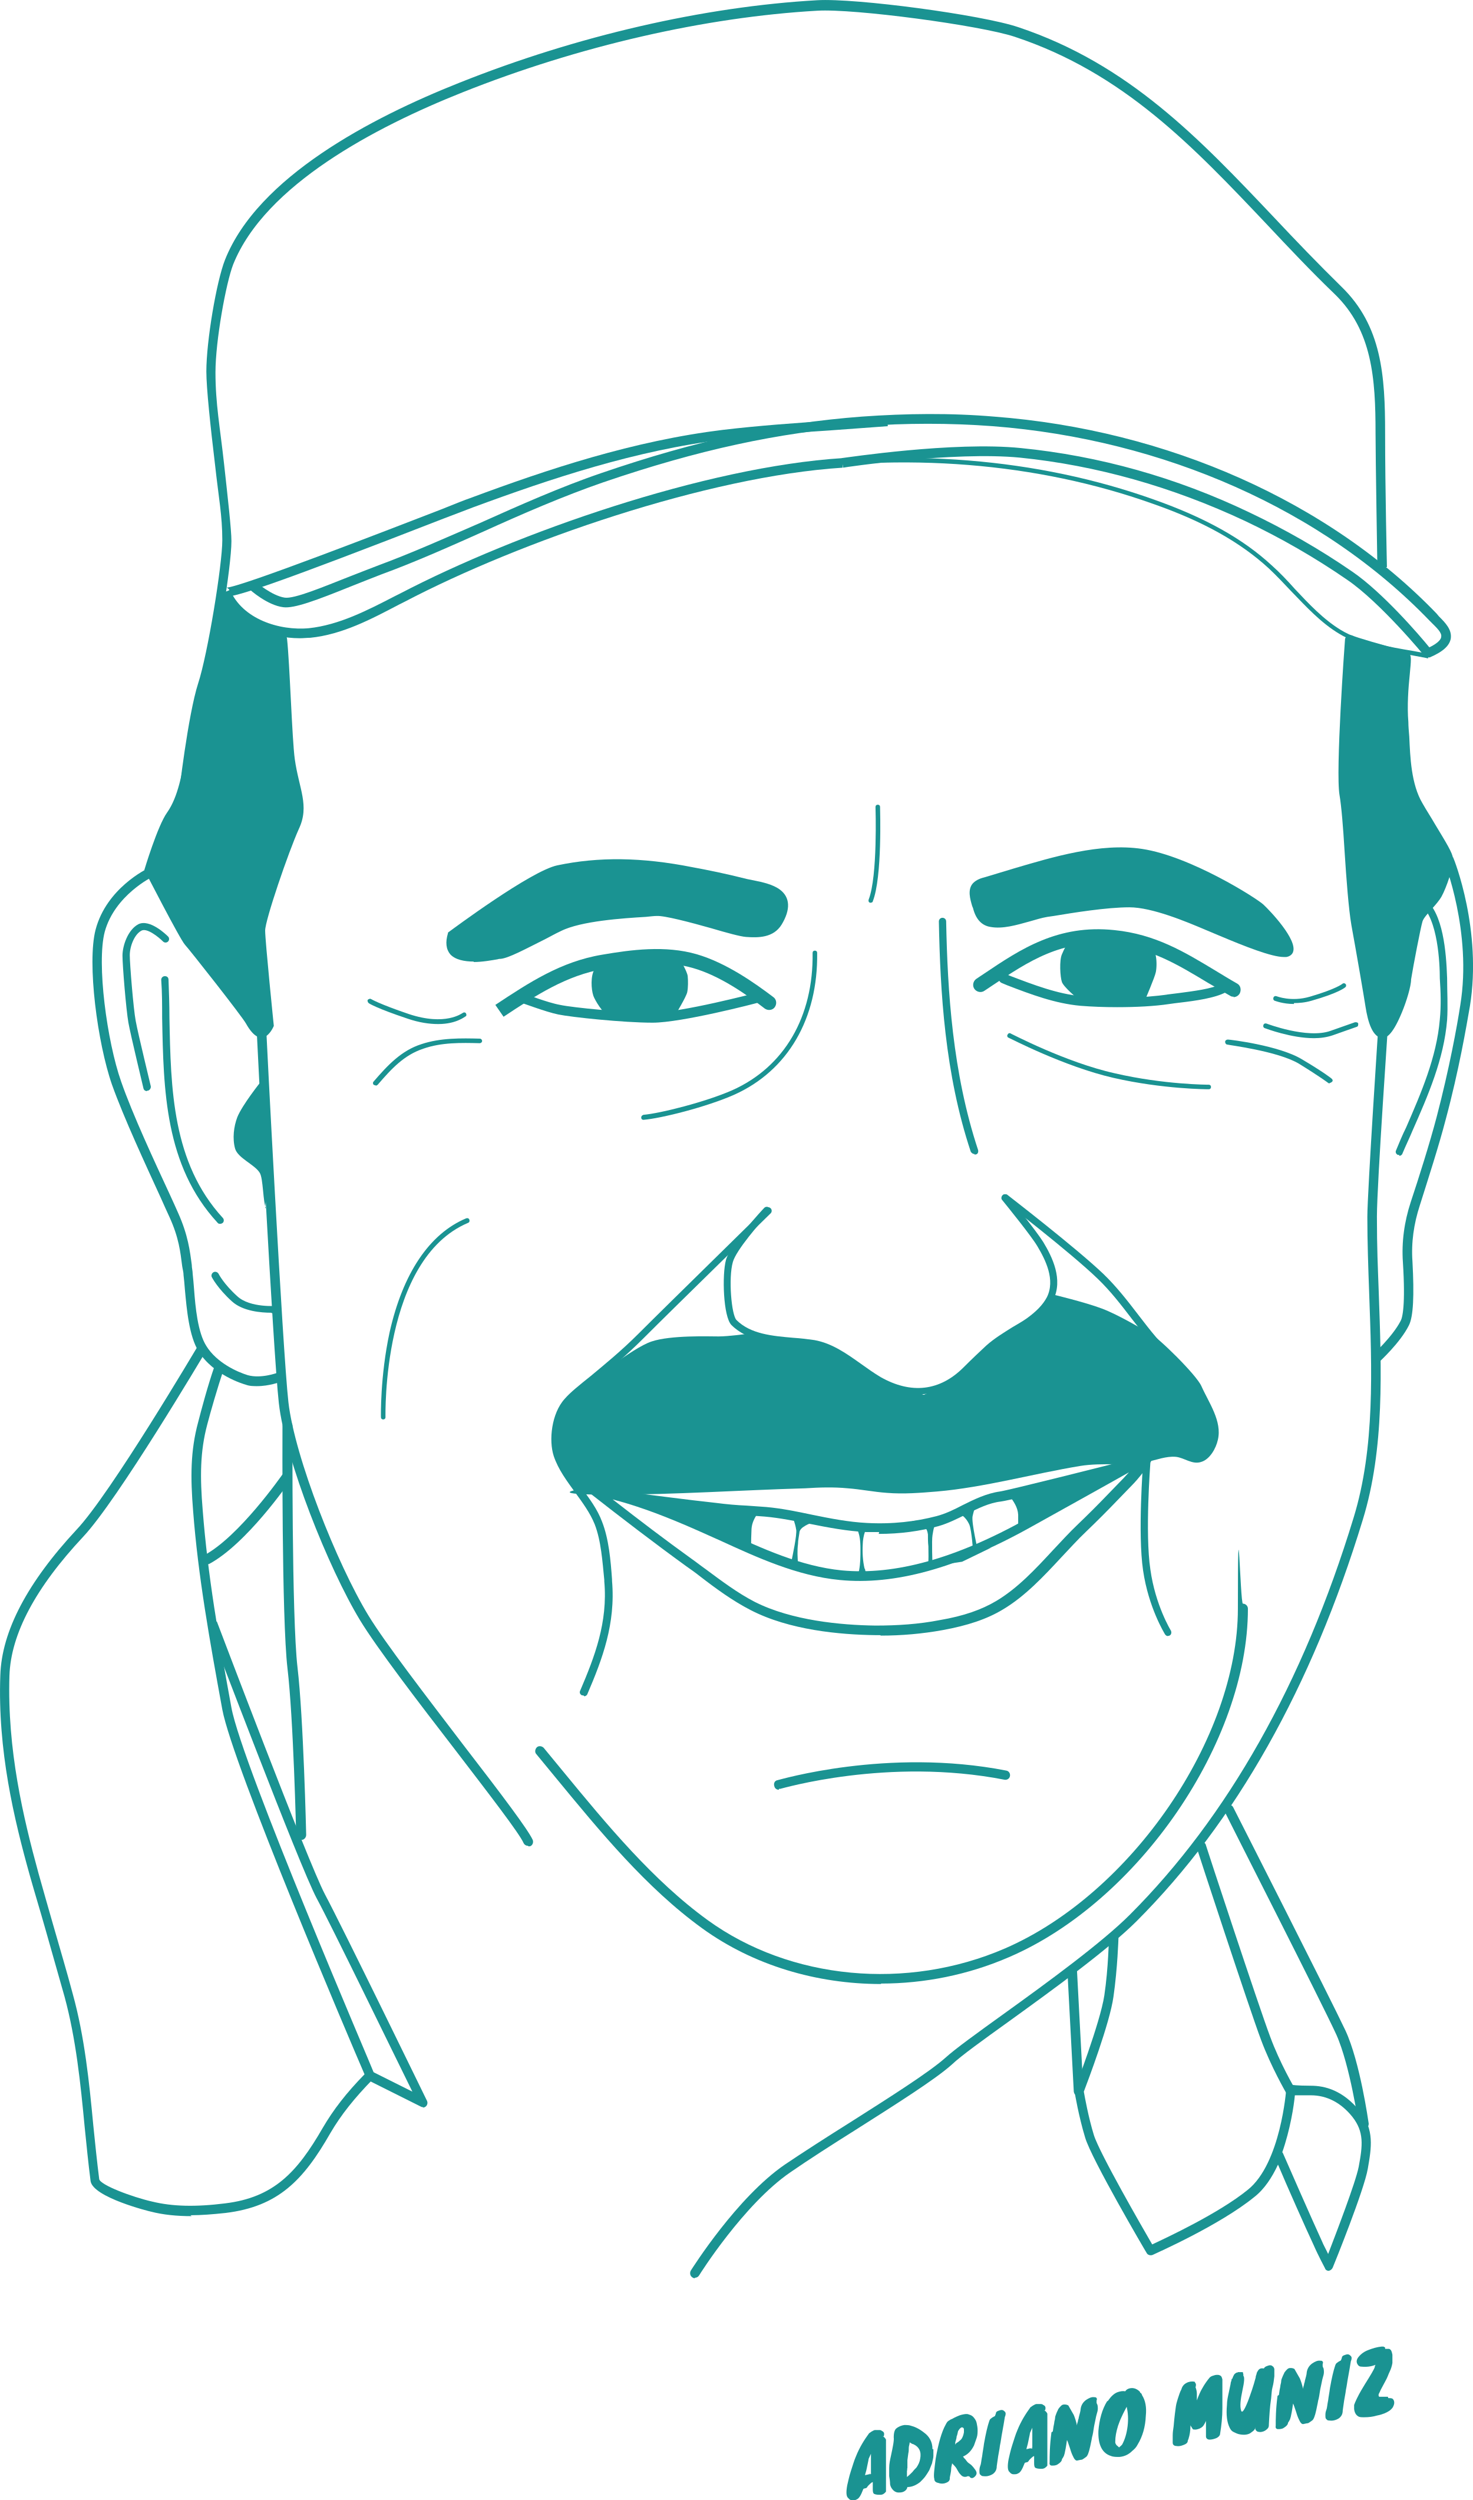 <?xml version="1.0" encoding="UTF-8"?>
<svg id="Layer_1" data-name="Layer 1" xmlns="http://www.w3.org/2000/svg" viewBox="0 0 323.15 548.25">
  <defs>
    <style>
      .cls-1 {
        fill: #1a9392;
      }
    </style>
  </defs>
  <g id="Lager_1" data-name="Lager 1">
    <g>
      <g>
        <path class="cls-1" d="M164.17,340.35l-15.6-7.6-6.9-3.9,17.4,1.9,5.4.7v.5c0-.3.1-.5.1-.5l1.8.2c-.8,1.1-1.4,2.2-1.5,3.6,0,.3-.2,3.7,0,4.9h0v.4l-.6-.2h-.1Z"/>
        <path class="cls-1" d="M174.67,335.35c.2,1.2-.8,5.8-1.1,7.3l1.5.3c-.1-1.5-.2-2.9,0-4.4,0-.8.2-1.6.3-2.4,0-.7.6-1.2,1.3-1.6,1.2-.7,2.6-1.1,4.1-1.2l-2.6-.3-4.3-.5c0,.1.6,1.5.8,2.9v-.1Z"/>
        <path class="cls-1" d="M189.67,343.95c-.4-1.7-.5-3.5-.4-5.3,0-.8.2-2,.5-2.8,0-.7.3-.9,1-1.3l-3.1-.4c.3.3,0,.5.6,1.7.3.9.5,1.9.5,3.8,0,1.6,0,3.1-.3,4.7-.1.6-.5,1-1.2,1.2l1.1.2,2.5-.4c-.7-.2-1-.5-1.1-1.3l-.1-.1Z"/>
        <path class="cls-1" d="M248.87,320.25l-1,2-20.8,11.8-1.3.6-1.3.9c0,.1-1.1.4-1.1.4v-3.8c-.1-1.7-1-2.9-2-4.3l-4,.8,13.9-3.8,17.6-4.7v.1Z"/>
        <path class="cls-1" d="M214.57,340.15s-1.5-6.3-1.2-7.7c.2-.9.5-1.9.7-2.4l-4.7,2c.7,0,1.1-.1,1.1-.1,0,0,1.3.4,2.2,2.4.5,1.3.8,5.7.8,5.7l-8.9,3.1s-.2-5.4,0-6.5.3-2.3,1.2-3.4c.1-.2.4-.3.6-.4l-6.3.7c.4.1.8.2,1.2.4.4.2.8.4,1.2.6.8.5,1,1.2,1.1,1.9,0,.9,0,1.8.1,2.6,0,1.5.1,3-.1,4.5l7.5-1.1,6.4-3.1c-1.6.5-2.8.8-2.8.8h-.1Z"/>
      </g>
      <path class="cls-1" d="M115.87,404.75c-.4,0-.8-.2-1-.6-.9-2.1-7.7-10.9-14.9-20.3-8.1-10.5-17.3-22.5-21-28.6-6.9-11.4-16.4-35.1-17.8-47.6-1.3-11.7-4.9-81.9-4.9-82.6,0-.6.4-1.1,1-1.1s1.1.4,1.1,1c0,.7,3.6,70.9,4.9,82.5,1.4,12.2,10.7,35.5,17.5,46.7,3.7,6.1,12.9,18,20.9,28.5,8.8,11.4,14.2,18.6,15.2,20.8.2.5,0,1.2-.6,1.4h-.4v-.1Z"/>
      <path class="cls-1" d="M152.47,499.55c-.2,0-.4,0-.6-.2-.5-.3-.6-1-.3-1.5.4-.6,10.1-16,20.6-23.2,4-2.7,9.3-6.1,14.4-9.3,8.5-5.4,17.2-10.9,20.8-14.1,2.2-2,7.2-5.6,12.9-9.7,9.6-6.9,21.5-15.6,27.6-21.7,21.4-21.4,38-50.7,49.1-87.1,4.7-15.3,4-32.6,3.4-49.2-.2-5.5-.4-11.3-.4-16.7s2.5-43.1,2.6-44.7c0-.6.6-1,1.1-1,.6,0,1,.5,1,1.1,0,.4-2.6,37.4-2.6,44.5s.2,10.9.4,16.6c.6,16.9,1.3,34.3-3.5,49.9-11.2,36.7-27.9,66.3-49.6,88-6.2,6.2-18.2,14.9-27.9,21.9-5.7,4.1-10.6,7.6-12.7,9.6-3.7,3.3-12.6,8.9-21.1,14.3-5.1,3.2-10.4,6.6-14.3,9.3-10.2,7-19.9,22.4-20,22.6-.2.3-.5.5-.9.5v.1Z"/>
      <path class="cls-1" d="M193.27,435.05c-14.1,0-28-4.1-39.2-12.2-12.3-8.9-22.4-21.2-32.2-33.1-1.4-1.7-2.8-3.4-4.2-5.1-.4-.4-.3-1.1.1-1.5.4-.4,1.1-.3,1.5.1,1.4,1.7,2.8,3.4,4.2,5.1,9.7,11.8,19.8,24,31.8,32.7,18.1,13.1,43.7,15.5,65.2,6.2,27.7-12,51.1-46.1,51.1-74.5s.5-1.1,1.1-1.1,1.1.5,1.1,1.1c0,29.2-24,64.2-52.4,76.4-9,3.9-18.6,5.8-28.1,5.8v.1Z"/>
      <path class="cls-1" d="M66.07,403.35c-.6,0-1-.5-1.1-1,0-.3-.6-25.6-1.9-36.5-1.3-11.1-1.1-51.5-1.1-53.2,0-.6.5-1.1,1.1-1.1h0c.6,0,1.1.5,1.1,1.1,0,.4-.2,42,1.1,53,1.3,11,1.9,36.5,1.9,36.7,0,.6-.5,1.1-1,1.1h0l-.1-.1Z"/>
      <path class="cls-1" d="M236.67,459.65c-.6,0-1-.4-1.1-1l-1.4-26.5c0-.6.4-1.1,1-1.1s1.1.4,1.1,1l1.4,26.5c0,.6-.4,1.1-1,1.1h0Z"/>
      <path class="cls-1" d="M201.57,305.85c-2.9,0-5.9-.9-9-2.6-1.5-.9-3-1.9-4.5-3-3.1-2.2-6-4.3-9.6-4.9-1.4-.2-2.9-.4-4.5-.5-4.7-.4-10-.8-13.5-4.3-1.8-1.8-2.1-11-1.2-14.3,1-3.5,8.1-11.1,8.4-11.4.3-.3.8-.3,1.1,0s.3.8,0,1.1c-2,2.1-7.3,8.2-8,10.8-1,3.5-.3,11.6.8,12.7,3.1,3.1,7.9,3.5,12.5,3.9,1.6.1,3.2.3,4.6.5,3.9.7,7.1,3,10.2,5.2,1.4,1,2.8,2,4.3,2.9,6.7,3.8,13,3.1,18.2-2.1,1.9-1.9,3.5-3.4,5-4.8,1.8-1.6,3.8-2.8,5.7-4,1-.6,2.1-1.2,3.1-1.9,2.1-1.5,3.6-3,4.5-4.7,1.9-3.8-.3-8.2-2.1-11.2-1.3-2.2-6.4-8.5-7.7-10.1-.3-.3-.2-.8.1-1.1s.8-.2,1.1.1c.9,1.1,6.3,7.8,7.8,10.2,2,3.3,4.4,8.2,2.2,12.7-1,1.9-2.6,3.7-5,5.3-1,.7-2.1,1.4-3.1,2-1.9,1.2-3.7,2.3-5.4,3.8-1.5,1.3-3.1,2.8-5,4.7-3.3,3.3-7.1,4.9-11.1,4.9l.1.1Z"/>
      <path class="cls-1" d="M127.97,371.75h-.3c-.4-.2-.6-.6-.4-1,3.2-7.5,6.1-15,5.3-24v-.3c-.4-4-.7-8.6-2.1-12.2-1-2.5-2.7-4.8-4.3-7-1.8-2.5-3.7-5-4.7-8-1.1-3.4-.5-9.3,2.4-12.5,1.2-1.4,3.2-3,5.7-5,3-2.5,6.7-5.5,10.5-9.3,6.9-6.9,27.7-27.2,27.9-27.5.3-.3.8-.3,1.1,0s.3.8,0,1.1c-.2.2-21,20.5-27.9,27.4-3.9,3.9-7.6,7-10.6,9.4-2.4,2-4.4,3.6-5.5,4.9-2.4,2.8-3,8-2,11,.9,2.7,2.7,5.1,4.5,7.5,1.7,2.3,3.5,4.7,4.5,7.4,1.5,3.8,1.9,8.5,2.2,12.7v.3c.8,9.4-2.1,17.1-5.4,24.8-.1.3-.4.5-.7.5l-.2-.2Z"/>
      <path class="cls-1" d="M257.47,299.05c-.2,0-.3,0-.5-.2-3.3-2.7-5.9-6.1-8.7-9.7-2.3-3-4.6-6-7.4-8.7-6.1-5.9-20.7-17.1-20.8-17.2-.3-.3-.4-.8-.1-1.1.3-.3.8-.4,1.1-.1.1.1,14.8,11.4,21,17.3,2.9,2.8,5.3,5.9,7.6,8.9,2.7,3.5,5.2,6.8,8.4,9.4.3.3.4.8.1,1.1-.2.2-.4.3-.6.3h-.1Z"/>
      <path class="cls-1" d="M230.97,283.85s7.1,1.7,10.8,3.1c3.7,1.4,8.8,4.5,10.5,5.4,1.7.8,10.2,9.1,11.3,11.6,1.6,3.6,4.6,7.7,3.6,11.8-.4,1.8-1.7,4.2-3.6,4.8-2,.7-3.7-.9-5.6-1.1-2.1-.2-4.3.7-6.3,1.1-5,1-9.7.1-14.7.9-10.3,1.7-21,4.7-31.4,5.6-3.7.3-7.3.6-11,.3-2.9-.2-5.8-.8-8.6-1-3.1-.3-6.2-.2-9.3,0-14.2.4-28.6,1.4-42.8,1.4s-7.1-1.1-7.1-1.1l-4.6-7.8.6-10.1,6.3-5.3s9.6-7.9,13.9-9.3c4.2-1.4,12.5-1.1,14.7-1.1s6.5-.6,6.5-.6l13.9,2.3,4.8,1.1,10.1,6.8,9.7,3.2,7.9-3.4,6.8-6.5,9.9-7.1,3.7-4.8v-.2Z"/>
      <path class="cls-1" d="M192.87,335.95h-2.8c-4.2-.2-8.4-1-12.4-1.8-3.2-.6-6.5-1.3-9.9-1.6-1.4-.1-2.8-.2-4.1-.3-2.3-.2-4.6-.4-6.9-.6-6.5-.8-13.1-1.6-19.6-2.4l.3-2.1c6.5.8,13.1,1.7,19.6,2.4,2.3.3,4.5.5,6.8.6,1.4.1,2.8.2,4.2.3,3.4.3,6.8,1,10.1,1.7,3.9.8,8,1.6,12,1.8,5.6.3,10.7-.3,15.3-1.5,1.9-.5,3.8-1.4,5.7-2.4,2.6-1.3,5.3-2.6,8.2-3,2-.3,22.7-5.5,30.5-7.5l.5,2.1c-1.2.3-28.2,7.3-30.8,7.6-2.6.3-5,1.5-7.6,2.8-2,1-4,2-6.1,2.6-4,1.1-8.4,1.7-13.1,1.7l.1-.4Z"/>
      <path class="cls-1" d="M193.07,358.55h-1c-7.8-.1-18.9-1.1-27.4-5.5-3.9-2-7.6-4.7-11.1-7.4-1-.8-2-1.5-3-2.2-6.9-5-14.1-10.5-21.5-16.3-.1,0-.2-.2-.3-.3-.2-.2-.2-.4-.1-.7,0-.4.3-.7.7-.8.2,0,.5-.1.7,0,.2,0,6.5,1.7,6.5,1.7,5.1,1.4,10.6,3.4,17.7,6.6,1.6.7,3.1,1.4,4.7,2.1,8.2,3.8,16.7,7.7,25.7,8.6,11.7,1.1,25-2.6,40.6-11.3,6.1-3.4,26-14.5,26-14.5.4-.2.9-.2,1.3.2.3.3.4.9.2,1.3-.9,1.5-3.1,4.3-4.4,5.6-1.1,1.1-2.1,2.2-3.2,3.3-2.2,2.3-4.5,4.6-6.9,6.9-1.8,1.7-3.6,3.7-5.4,5.6-3.9,4.2-8,8.6-12.9,11.5-3.5,2.1-7.7,3.5-13.2,4.5-4.4.8-9,1.2-13.5,1.2l-.2-.1ZM134.37,328.75c5.9,4.6,11.7,9,17.4,13.1,1,.7,2,1.5,3,2.2,3.5,2.6,7.1,5.3,10.8,7.2,8.1,4.1,18.9,5.1,26.5,5.2,4.8,0,9.5-.3,14.1-1.2,5.3-.9,9.2-2.3,12.4-4.2,4.7-2.8,8.6-7,12.4-11.1,1.8-1.9,3.6-3.9,5.5-5.7,2.3-2.2,4.6-4.5,6.8-6.8,1.1-1.1,2.1-2.2,3.2-3.3.3-.3.7-.8,1.2-1.3-6.2,3.5-17.4,9.7-21.7,12.1-16,8.9-29.7,12.7-41.8,11.5-9.3-.9-18-4.9-26.3-8.7-1.6-.7-3.1-1.4-4.7-2.1-7-3.1-12.4-5.1-17.4-6.5-.5-.1-1-.3-1.5-.4h.1Z"/>
      <path class="cls-1" d="M191.07,197.95h-.2c-.3-.1-.4-.4-.3-.7,2-5.1,1.5-20.1,1.5-20.3,0-.3.2-.5.5-.5s.5.2.5.5c0,.6.5,15.4-1.6,20.7,0,.2-.3.3-.5.3h.1Z"/>
      <path class="cls-1" d="M56.57,303.95c-.9,0-1.8,0-2.6-.3-.7-.2-7.1-2.1-10.4-7.3-2.1-3.4-2.6-9.2-3-13.5-.1-1.3-.2-2.4-.3-3.2,0-.7-.2-1.3-.3-2-.4-3.1-.7-6.2-2.8-10.8-.5-1.1-1.2-2.6-1.9-4.2-3.2-7-8.1-17.5-10.7-24.8-3.2-9.2-5.5-26.7-3.6-34,2.4-9.1,11.2-13.3,11.6-13.5l.9,1.9s-8.3,4-10.5,12.1c-1.8,6.9.5,24,3.6,32.8,2.5,7.2,7.4,17.7,10.6,24.6.8,1.7,1.4,3.1,1.9,4.2,2.2,4.9,2.6,8.4,3,11.4,0,.7.2,1.3.2,2,.1.9.2,2,.3,3.3.3,4,.8,9.5,2.7,12.5,2.3,3.7,6.8,5.7,9.1,6.4,2.9.8,6.4-.5,6.4-.5l.7,2c-.1,0-2.4.9-5.1.9h.2Z"/>
      <path class="cls-1" d="M302.47,298.75l-1.4-1.6s4.4-4,6.2-7.5c.4-.7,1.1-3.4.5-12.9-.3-4.4.3-8.8,1.7-13.1,1.8-5.4,4.2-13,5.7-18.7,2.8-10.7,4.5-20,5.2-24.6,2.6-16-3.5-31.4-3.6-31.6l2-.8c.3.6,6.4,16.1,3.7,32.7-.8,4.6-2.4,14-5.3,24.8-1.5,5.8-4,13.5-5.7,18.9-1.3,4-1.9,8.1-1.6,12.3.4,7.4.2,12.1-.8,14-1.9,3.8-6.4,7.9-6.6,8.1h0Z"/>
      <path class="cls-1" d="M32.27,239.25c-.4,0-.7-.2-.8-.6-.1-.5-2.8-11.6-3.3-14.4-.5-2.8-1.3-12.5-1.3-14.7s1.2-5.7,3.5-6.9c2.5-1.2,6.1,2.3,6.5,2.7.3.3.3.8,0,1.1s-.8.3-1.1,0c-1-1-3.5-3-4.7-2.4-1.6.8-2.6,3.5-2.6,5.4s.8,11.8,1.3,14.4c.5,2.8,3.3,14.2,3.3,14.3.1.4-.2.9-.6,1h-.2v.1Z"/>
      <path class="cls-1" d="M48.27,268.35c-.2,0-.4,0-.6-.3-11.5-12.5-11.8-29-12.1-44.9,0-2.8,0-5.5-.2-8.3,0-.4.3-.8.8-.8s.8.3.8.8c.1,2.7.2,5.5.2,8.3.3,15.6.6,31.8,11.7,43.9.3.3.3.8,0,1.1-.2.1-.3.2-.5.2h-.1Z"/>
      <path class="cls-1" d="M58.37,138.15c1.6,1.6,4.3-.3,4.6,1.9.6,5.5,1.1,22.1,1.7,26.4.9,6.5,3.3,10.2.9,15.3-2.3,5.1-7.4,20-7.4,22.3s1.9,20.9,1.9,20.9c0,0-2.4,6.1-6.1-.5-.8-1.5-12.3-16.1-13.4-17.3s-8.9-16.4-8.9-16.4c0,0,2.9-9.7,5-12.6,4.8-6.8,3.7-20.8,7.8-28,1.9-3.3,3-14.8,4.4-18.3.9-2.2,7.4,4.2,9.5,6.3h0Z"/>
      <path class="cls-1" d="M110.47,222.95l-1.8-2.6c7.4-4.9,14.4-9.5,23.4-11,6.4-1.1,13.9-2.1,20.8-.1,6.5,1.9,12.7,6.3,16.8,9.4.7.5.8,1.5.3,2.2s-1.5.8-2.2.3c-3.9-3-9.8-7.2-15.8-8.9-6.3-1.8-13.3-.9-19.4.2-8.3,1.4-15,5.8-22.1,10.5h0Z"/>
      <path class="cls-1" d="M143.17,224.25c-6.4,0-17.8-1.2-20.7-1.8s-8-2.6-8.3-2.6c-.5-.2-.8-.8-.6-1.4.2-.5.8-.8,1.4-.6,0,0,5.1,2,7.9,2.5,2.8.6,14,1.7,20.3,1.7s22.5-4.3,22.7-4.3c.6-.2,1.1.2,1.3.8.1.6-.2,1.1-.8,1.3-.7.2-16.8,4.4-23.2,4.4h0Z"/>
      <path class="cls-1" d="M149.27,210.55s1.5,2.5,1.6,3.5.1,2.5-.1,3.5c-.2,1-2.5,4.8-2.5,4.8l-14.9.1c-1,0-2.9-3.2-3.2-4.1-.5-1.5-.6-4.3.2-5.7l.6-1.1,7.3-1.6,11.1.5-.1.1Z"/>
      <path class="cls-1" d="M251.87,206.15s1.6,2.4,1.7,3.5c.2,1,.2,2.5,0,3.5-.2,1.1-2.4,6.2-2.4,6.2l-14.8-.4s-3-2.5-3.4-3.6-.6-4.8,0-6.1c1.2-2.9,1.8-2.7,1.8-2.7l6-.4h11.1,0Z"/>
      <path class="cls-1" d="M141.17,245.55c-.3,0-.5-.2-.5-.5s.2-.5.5-.6c3.6-.3,13.6-2.8,19.5-5.4,11.4-5.1,17.8-16.1,17.6-30.1,0-.3.2-.5.5-.5h0c.3,0,.5.2.5.5.2,14.4-6.4,25.8-18.2,31.1-6.1,2.7-16.1,5.2-19.9,5.5h0Z"/>
      <g>
        <path class="cls-1" d="M98.77,204.75s17.9-13.3,23.6-14.5c9.9-2.1,19.6-1.5,29.4.4,4,.8,8,1.6,12,2.6,2.1.5,5.2.9,7.1,2.2,2.4,1.8,1.8,4.5.3,7-1.5,2.4-4.2,2.7-7.3,2.4-3-.3-16.7-4.8-19.7-4.5s-15.7.6-21.2,3.3-10.9,5.8-13,6.1-13.6,3-11.2-4.8v-.2Z"/>
        <path class="cls-1" d="M103.97,210.85c-2.1,0-4.1-.4-5.2-1.6-.9-1.1-1.1-2.6-.5-4.6,0-.1,0-.2.2-.3.7-.5,18-13.4,23.8-14.6,9-1.9,18.5-1.8,29.6.4,3.3.6,7.7,1.5,12,2.6.5.1,1,.2,1.5.3,2,.4,4.2.9,5.7,2,2.3,1.7,2.4,4.4.4,7.7-1.8,2.9-5.1,2.9-7.8,2.7-1.3-.1-4.2-.9-7.6-1.9-4.6-1.3-10.3-2.8-12-2.7-.5,0-1.4.1-2.4.2-5,.3-14.2.9-18.6,3.1-1.3.6-2.5,1.3-3.7,1.9-4.2,2.1-7.7,4-9.5,4.2-.2,0-.4,0-.7.1-1.2.2-3.3.6-5.3.6l.1-.1ZM99.17,205.05c-.4,1.5-.3,2.7.3,3.4,1.8,2.1,7.4,1.1,9.6.7.3,0,.6-.1.8-.1,1.5-.2,5.2-2.1,9.1-4.1,1.2-.6,2.5-1.3,3.7-1.9,4.6-2.3,14-2.9,19-3.2,1,0,1.9-.1,2.4-.2,1.9-.2,7.2,1.3,12.4,2.7,3.2.9,6.2,1.7,7.4,1.8,3.6.4,5.6-.3,6.8-2.2,1.7-2.8,1.7-4.9-.2-6.3-1.3-1-3.4-1.4-5.3-1.8-.6-.1-1.1-.2-1.6-.3-4.3-1-8.7-1.9-12-2.5-11-2.1-20.3-2.2-29.2-.4-5.3,1.1-21.6,13.1-23.3,14.3l.1.1Z"/>
      </g>
      <path class="cls-1" d="M45.27,343.05c-.4,0-.7-.2-.9-.6-.3-.5,0-1.2.4-1.4,7.7-4.1,17-17.5,17.1-17.6.3-.5,1-.6,1.5-.3.5.3.6,1,.3,1.5-.4.6-9.6,13.9-17.8,18.3-.2,0-.3.1-.5.1h-.1Z"/>
      <path class="cls-1" d="M270.67,218.55c-.3,0-.5,0-.8-.2-1.6-.9-3.2-1.9-4.8-2.8-6.8-4.1-12.6-7.6-20.9-8.5-11.2-1.2-18.6,3.8-26.4,9l-1.8,1.2c-.7.5-1.7.3-2.2-.4s-.3-1.7.4-2.2l1.8-1.2c7.9-5.3,16.1-10.8,28.5-9.5,9,.9,15.4,4.8,22.2,8.9,1.5.9,3.1,1.9,4.7,2.8.8.4,1,1.4.6,2.2-.3.5-.8.8-1.4.8l.1-.1Z"/>
      <path class="cls-1" d="M213.77,253.05c-.3,0-.6-.2-.8-.5-5.7-17.1-6.7-35.1-7-50.5,0-.4.3-.8.8-.8h0c.4,0,.8.3.8.8.3,15.3,1.4,33.2,7,50.1.1.4,0,.9-.5,1h-.3v-.1Z"/>
      <path class="cls-1" d="M265.07,238.85s-9.9,0-20.8-2.5-22.9-8.8-23-8.8c-.3-.1-.4-.5-.2-.7.1-.3.5-.4.7-.2.1,0,12,6.3,22.8,8.7,10.8,2.5,20.5,2.5,20.6,2.5.3,0,.5.2.5.5s-.2.5-.5.5h-.1Z"/>
      <g>
        <path class="cls-1" d="M214.27,194.35c.6-.6,1.4-.8,2.1-1,1.7-.5,3.5-1,5.2-1.5,8.8-2.6,19.5-6,28.8-4.6,10.3,1.6,24.8,10.7,26,11.9,1.3,1.3,8.5,9.4,5.6,9.7-2.8.3-11.9-3.8-15.7-5.3-3.8-1.6-12.5-5.6-18.5-5.6s-14.4,1.6-18.2,2.2c-3.8.6-8.5,2.8-12.2,2.2-1.8-.3-2.6-1.8-3-3.4-.3-1.2-1.2-3.4-.2-4.5l.1-.1Z"/>
        <path class="cls-1" d="M281.67,209.85c-2.7,0-8.5-2.3-14.2-4.7l-3.1-1.3c-4-1.7-11.6-4.9-16.6-4.9s-12.4,1.2-16.6,1.9l-1.4.2c-1.2.2-2.5.6-3.9,1-2.9.8-5.9,1.7-8.6,1.2-1.9-.3-3.2-1.7-3.8-4.1l-.2-.5c-.4-1.4-1.1-3.6.2-5h0c.8-.8,1.8-1.1,2.6-1.3l6.3-1.9c8.5-2.5,19-5.7,28.2-4.3,10.6,1.6,25.1,10.8,26.6,12.2s7.5,7.7,6.5,10.4c-.2.6-.8,1-1.5,1.1h-.5ZM247.87,196.75c5.5,0,13,3.2,17.4,5.1l3.1,1.3c3.5,1.5,10.6,4.5,13.2,4.6-.5-1.6-4-6-5.9-7.9-1.2-1.2-15.5-10.1-25.4-11.6-8.7-1.3-18.5,1.6-27.2,4.2l-6.3,1.9c-.6.2-1.3.4-1.6.8-.5.5,0,2.1.3,2.9l.2.6c.6,2.1,1.5,2.5,2.1,2.6,2.3.4,5-.4,7.7-1.2,1.5-.4,2.8-.8,4.2-1l1.4-.2c4.3-.7,11.6-2,17-2l-.2-.1Z"/>
      </g>
      <path class="cls-1" d="M306.97,253.25h-.3c-.4-.2-.6-.6-.4-1,.7-1.7,1.4-3.4,2.2-5,3.3-7.6,6.7-15.4,7.4-23.7.3-3,.2-6,0-9,0-3.2-.4-13.1-4.2-16.2-.3-.3-.4-.8-.1-1.1s.8-.4,1.1-.1c3.9,3.2,4.6,11.4,4.8,17.3,0,3,.2,6.1,0,9.2-.7,8.6-4.2,16.6-7.6,24.3-.7,1.7-1.5,3.3-2.2,5-.1.3-.4.5-.7.5v-.2Z"/>
      <g>
        <path class="cls-1" d="M296.17,140.35s-2.1,28.7-1.2,33.8,1.4,22.2,2.6,28.5c1.1,6.3,2.8,15.9,3.1,17.9.3,2,1.1,6,2.8,6s5.1-9.1,5.1-12c0,0,2.1-11.1,2.6-12.8.5-1.6,3.3-3.9,4.3-5.7s2.5-6.3,2.4-7.7-3.3-6.1-6.6-11.6c-3.3-5.6-2.8-13.7-3.2-18.2-.5-6.3,1-13.9.4-14.5,0,0-11.5-3.1-12.3-3.7h0Z"/>
        <path class="cls-1" d="M303.47,227.65c-2.4,0-3.4-3.7-3.9-6.9-.3-2-2-11.9-3.1-17.9-.6-3.5-1.1-10-1.5-16.3-.3-5.1-.7-9.9-1.1-12.2-.9-5.2,1.1-32.9,1.2-34.1,0-.4.3-.7.6-.9.3-.2.7-.1,1,0,.8.4,6.6,2.1,12,3.5.2,0,.4.2.5.4.5.6.4,1.5.1,4.7-.3,2.9-.6,6.8-.3,10.4,0,.9.1,2,.2,3.2.2,4.4.4,10.4,2.9,14.6.9,1.6,1.9,3.1,2.7,4.5,2.6,4.3,3.9,6.4,4,7.6.2,1.7-1.5,6.5-2.5,8.3-.5.9-1.3,1.8-2.1,2.7-.9,1-1.9,2.1-2.1,2.8-.4,1.3-2,9.6-2.5,12.7,0,1.5-1,4.8-2,7.2-2.3,5.6-3.7,5.6-4.2,5.6l.1.1ZM297.07,141.85c-.4,5.9-1.9,27.9-1.2,32.1.4,2.4.7,7.3,1.1,12.4.4,5.9.9,12.7,1.5,16,1.1,6.1,2.8,15.9,3.1,18,.5,3.6,1.5,5.1,1.8,5.1,1-.6,4.1-8.1,4.1-10.9.1-.6,2.1-11.4,2.6-13.1.4-1.2,1.4-2.3,2.5-3.6.7-.8,1.5-1.6,1.9-2.3,1-1.7,2.4-6,2.3-7.1,0-.7-2-3.9-3.7-6.6-.9-1.4-1.8-2.9-2.8-4.6-2.8-4.7-3-11-3.2-15.6,0-1.2,0-2.2-.2-3.1-.3-3.7,0-7.8.3-10.8.1-1.1.2-2.4.2-3-3.8-1-8.1-2.2-10.4-3l.1.1Z"/>
      </g>
      <path class="cls-1" d="M245.07,220.85c-2.8,0-5.5-.1-8-.3-5.6-.5-10.9-2.5-16.1-4.5l-1.2-.5c-.5-.2-.8-.8-.6-1.4.2-.5.8-.8,1.4-.6l1.2.5c5,1.9,10.2,3.9,15.5,4.4,6.1.6,13.7.4,19-.4.7-.1,1.5-.2,2.4-.3,3-.4,7.2-.9,9.3-2,.5-.3,1.2,0,1.4.4.3.5,0,1.2-.4,1.4-2.4,1.3-6.7,1.9-10.1,2.3-.9.1-1.6.2-2.3.3-3.3.5-7.4.7-11.5.7h0Z"/>
      <path class="cls-1" d="M65.77,139.95c-6.6,0-14.3-2.9-17.2-9.8l1.9-.8c2.7,6.4,10.8,9,17.3,8.4,6.6-.7,12.8-3.9,18.8-7l1.2-.6c25.5-13.3,67-27.8,97.1-29.7v2.1c-29.7,1.9-70.9,16.2-96.1,29.4l-1.2.6c-6.1,3.2-12.5,6.6-19.5,7.3-.7,0-1.5.1-2.2.1h-.1Z"/>
      <path class="cls-1" d="M41.27,175.35l-2.1-.2c0-.8,2.1-18.5,4.3-25.3,2.1-6.4,5.3-26,5.3-31.4s-.8-9.3-1.6-16.6c-1-8.3-1.9-16.8-1.9-20.4,0-6.6,2.2-19.7,4.1-24.5,7.2-18.1,32-31.1,51.4-38.8C126.57,7.85,154.47,1.45,179.27.05c8.5-.5,36.1,3.2,44.1,5.9,24.3,8.1,39.8,24.5,56.2,41.8,4.7,5,9.6,10.1,14.7,15.1,8.9,8.6,9.6,19.6,9.6,32.1s.4,29.2.4,29.4h-2.1c0-.2-.4-24.1-.4-29.4,0-11.9-.7-22.5-9-30.5-5.2-5-10.1-10.2-14.8-15.2-16.2-17.1-31.5-33.3-55.4-41.2-7.6-2.5-35.2-6.2-43.3-5.7-24.5,1.4-52.2,7.7-77.8,17.9-19.1,7.6-43.3,20.3-50.3,37.7-1.6,4.1-3.9,16.8-3.9,23.7s1,12,1.9,20.2c.8,7.3,1.6,14.3,1.6,16.8,0,5.6-3.2,25.3-5.4,32-2.2,6.5-4.2,24.6-4.2,24.8l.1-.1Z"/>
      <path class="cls-1" d="M313.37,144.35c-.3,0-.6-.1-.8-.4,0-.1-9.8-11.9-17-16.8-7.1-4.9-14.6-9.2-22.4-12.9-16-7.5-32.6-12.2-49.4-13.9-14.5-1.4-38.5,2.1-38.8,2.2l-.3-2.1c1-.1,24.5-3.7,39.3-2.2,17.1,1.7,34,6.4,50.1,14.1,7.8,3.7,15.5,8.1,22.6,13,6.6,4.5,14.8,14,16.9,16.6,2.1-1,2.6-1.9,2.6-2.3.2-.9-1-2-2-3l-.6-.6c-23.3-24.2-58.2-39.7-95.8-42.6-9.3-.7-19-.7-28.7,0-18.4,1.4-35.9,5.2-56.7,12.3-8.7,3-17.7,6.9-26.3,10.8-7.4,3.3-15,6.7-22.4,9.4-2.1.8-4.3,1.7-6.6,2.6-7.7,3.1-12.5,4.9-14.9,4.6-3.5-.4-7.3-3.8-7.4-3.9l1.4-1.6s3.5,3,6.3,3.4c2.1.3,8.3-2.3,13.9-4.5,2.3-.9,4.6-1.8,6.7-2.6,7.3-2.7,14.9-6.1,22.3-9.3,8.7-3.9,17.7-7.9,26.5-10.9,21-7.2,38.7-11,57.2-12.4,9.8-.7,19.6-.8,29,0,38.1,2.9,73.5,18.7,97.1,43.2l.5.6c1.4,1.4,2.9,2.9,2.6,4.9-.3,1.6-1.8,2.9-4.6,4.1h-.4l.1.2Z"/>
      <path class="cls-1" d="M170.87,392.45c-.5,0-.9-.3-1-.8-.2-.6.1-1.2.7-1.3.2,0,24.1-7.2,50.2-2.1.6.1.9.7.8,1.2-.1.6-.7.9-1.2.8-25.6-5-49,2-49.2,2h-.3v.2Z"/>
      <path class="cls-1" d="M313.27,144.35c-1-.2-2.1-.4-3.2-.6-5.6-1-11.9-2.1-16.3-4.8-4-2.4-7.2-5.9-10.4-9.2-1.6-1.7-3.3-3.5-5-5.1-6.2-5.7-14.3-10.3-25.5-14.2-25.3-9-54.4-11.4-84.2-6.7l-.2-1c29.9-4.7,59.2-2.3,84.7,6.8,11.3,4,19.5,8.6,25.8,14.4,1.8,1.6,3.5,3.4,5.1,5.2,3.1,3.3,6.3,6.7,10.1,9,4.3,2.6,10.5,3.7,15.9,4.6,1.1.2,2.2.4,3.2.6l-.2,1h.2Z"/>
      <path class="cls-1" d="M49.57,130.85c-.8,0-.9-.3-1.1-.6l1.9-.8c-.2-.4-.6-.6-.7-.6h0c2.9,0,36.1-12.9,47-17.1,3.2-1.3,5.5-2.2,6.4-2.5,17.2-6.4,35.9-12.6,55.6-15,7.6-.9,15.8-1.5,23.6-2,4.2-.3,8.3-.5,12.3-.9l.2,2.1c-4,.3-8.2.6-12.3.9-7.8.5-15.9,1.1-23.5,2-19.6,2.4-38.1,8.6-55.2,14.9-.8.3-3.1,1.2-6.3,2.4-36.5,14.2-45.5,17.2-48,17.2h.1Z"/>
      <path class="cls-1" d="M283.87,220.15c-2.5,0-4.1-.7-4.2-.7-.3-.1-.4-.4-.3-.7s.4-.4.7-.3c0,0,3.2,1.3,7.3.1,5.8-1.7,7.1-2.8,7.1-2.8.2-.2.5-.2.7,0s.2.5,0,.7c-.1.1-1.5,1.3-7.5,3-1.4.4-2.7.5-3.8.5v.2Z"/>
      <path class="cls-1" d="M288.27,227.65c-5,0-10.5-2.1-10.8-2.2-.3-.1-.4-.4-.3-.7s.4-.4.7-.3c0,0,8.9,3.4,14,1.6l5.4-1.9c.3,0,.6,0,.7.3,0,.3,0,.6-.3.7l-5.4,1.9c-1.2.4-2.6.6-4,.6h0Z"/>
      <path class="cls-1" d="M96.07,224.55c-1.8,0-4.1-.3-6.7-1.2-6.6-2.2-8.4-3.3-8.5-3.4-.2-.2-.3-.5-.2-.7.2-.2.5-.3.7-.2,0,0,1.8,1.1,8.3,3.3,8.1,2.7,11.7-.2,11.8-.2.2-.2.6-.2.7,0,.2.2.2.6,0,.7-.1,0-2,1.7-6,1.7h-.1Z"/>
      <path class="cls-1" d="M82.27,237.95c-.1,0-.2,0-.3-.1-.2-.2-.2-.5,0-.7,3.1-3.6,6.1-6.8,10.5-8.2,4.2-1.4,8.8-1.3,12.8-1.2.3,0,.5.3.5.5,0,.3-.3.5-.5.5-4.1-.1-8.4-.2-12.4,1.2-4.2,1.4-6.9,4.3-10,7.9-.1.1-.3.2-.4.2l-.2-.1Z"/>
      <path class="cls-1" d="M291.67,237.55c-.1,0-.2,0-.3-.1,0,0-1.7-1.3-6.4-4.2-4.7-2.8-15.6-4.1-15.7-4.2-.3,0-.5-.3-.5-.6s.3-.5.6-.5c.5,0,11.2,1.3,16.2,4.3,4.9,2.9,6.5,4.2,6.6,4.3.2.2.3.5,0,.7-.1.1-.3.2-.4.2l-.1.1Z"/>
      <path class="cls-1" d="M42.07,485.95c-3.3,0-6.3-.3-9-1-.1,0-12.7-3.1-13.2-6.7-.5-3.9-.9-8-1.3-11.9-.9-9.5-1.9-19.3-4.4-28.5-1.4-4.9-2.8-9.9-4.2-14.8-1.1-3.9-2.3-7.8-3.4-11.7-3.5-12.5-7.1-27.5-6.5-44,.3-9.7,6-20.4,16.7-31.9,7.5-7.9,26.5-40.1,26.7-40.4l1.8,1.1c-.8,1.3-19.4,32.7-27,40.8-10.4,11.1-15.9,21.3-16.2,30.5-.5,16.2,3,31,6.4,43.4,1.1,3.9,2.2,7.8,3.3,11.6,1.4,4.9,2.9,9.9,4.2,14.8,2.6,9.4,3.6,19.3,4.5,28.8.4,3.9.8,7.9,1.3,11.8.3,1.3,7.2,3.9,11.6,4.9,4.5,1.1,9.6,1.2,16,.4,10.7-1.3,15.8-6.8,21.4-16.5,2.4-4.1,5.2-7.7,9.2-11.8-3.2-7.4-28.9-67.7-31.2-80-2.8-15.3-5.3-29.2-6.4-43.5-.6-7.4-.6-13.2,1.1-19.5.7-2.7,2.1-8,3.6-12.3l2,.7c-1.4,4.2-2.9,9.4-3.6,12.1-1.6,6-1.6,11.6-1,18.8,1.1,14.2,3.5,28,6.3,43.3,2.3,12.6,31.1,79.5,31.3,80.2.2.4,0,.9-.2,1.2-4.1,4.2-7,7.8-9.4,11.9-5.9,10.3-11.4,16.1-23,17.5-2.8.3-5.3.5-7.7.5l.3.2Z"/>
      <path class="cls-1" d="M92.87,462.05c-.2,0-.3,0-.5-.1l-11.4-5.7.9-1.9,8.6,4.3c-4.4-8.9-17.8-36.5-21-42.4-3.8-7.1-23-57.9-23.9-60l2-.7c.2.5,20,52.8,23.7,59.8,3.8,7.1,22.2,44.9,22.4,45.3s.1.9-.2,1.2c-.2.2-.5.3-.7.3l.1-.1Z"/>
      <path class="cls-1" d="M291.57,497.95c-.4,0-.8-.2-.9-.6,0,0-1.5-2.8-2.5-5.1-1.6-3.4-6-13.3-7.8-17.6-1.3,2.8-3,5.4-5.2,7.1-7.6,6.2-21.7,12.4-22.3,12.7-.5.2-1.1,0-1.3-.4-.5-.8-12.1-20.6-13.5-25.3-1.4-4.6-2.3-9.8-2.3-10v-.6c0-.1,5.6-14.6,6.5-20.6s1-12.6,1-12.7c0-.6.6-1,1.1-1,.6,0,1,.5,1,1.1,0,0-.2,6.7-1.1,12.9-.8,5.8-5.7,18.7-6.5,20.8.2,1.1,1,5.6,2.2,9.5s10.6,20.2,12.8,24c3.2-1.5,14.6-6.8,21-12,7.2-5.8,8.4-21.9,8.4-22,0-.3.2-.6.4-.8s.5-.3.8-.2c0,0,1.1.2,4.2.2s7,1,10.7,5.5c3.3,4.1,2.6,8.1,1.8,12.7-.8,4.7-7.4,21-7.7,21.7-.2.4-.5.6-.9.7h.1ZM281.37,471.95c.6,1.4,6.7,15.3,8.6,19.4.4,1,1,2,1.4,2.9,1.8-4.7,6-15.6,6.7-19.1.9-4.8,1.2-7.7-1.4-11-2.5-3.1-5.6-4.7-9.1-4.7h-3.5c-.2,2.2-1,7.5-2.8,12.6l.1-.1Z"/>
      <path class="cls-1" d="M283.07,459.45c-.4,0-.7-.2-.9-.5-.1-.2-3.3-5.7-5.5-11.6-2.5-6.6-14-41.7-14.1-42.1-.2-.6.1-1.2.7-1.3.6-.2,1.2.1,1.3.7.1.4,11.6,35.4,14.1,42,2.1,5.7,5.3,11.2,5.4,11.3.3.5.1,1.2-.4,1.5-.2,0-.4.1-.5.1l-.1-.1Z"/>
      <path class="cls-1" d="M299.07,466.85c-.5,0-1-.4-1-.9,0-.1-1.9-13.1-4.9-19.8-3.1-6.8-24.3-48.4-24.5-48.9-.3-.5,0-1.2.5-1.4.5-.3,1.2,0,1.4.5.2.4,21.4,42.1,24.6,48.9,3.2,6.9,5,19.8,5.1,20.4,0,.6-.3,1.1-.9,1.2h-.3Z"/>
      <path class="cls-1" d="M58.37,264.95c-.7-1.2-.6-6.6-1.4-7.8-1.1-1.8-4.8-3.2-5.4-5.3-.6-2.2-.3-4.8.5-6.9,1.1-2.7,5.1-7.7,5.1-7.7l2.1,16.9-1.1,10.7.2.1Z"/>
      <path class="cls-1" d="M256.27,358.75c-.3,0-.5-.1-.7-.4-.1-.2-3.6-5.8-4.8-14-1.2-8.2,0-23.1,0-23.8,0-.4.4-.8.9-.7.4,0,.8.4.7.9,0,.2-1.2,15.4,0,23.4,1.1,7.9,4.5,13.4,4.5,13.4.2.4.1.9-.3,1.1-.1,0-.3.1-.4.1h.1Z"/>
      <path class="cls-1" d="M59.47,287.85c-2.1,0-6.2-.3-8.6-2.5-3.2-2.9-4.4-5.3-4.4-5.3-.2-.4,0-.9.4-1.1s.9,0,1.1.4c0,0,1.1,2.2,4.1,4.9,2.8,2.6,8.7,2.1,8.8,2.1.5,0,.8.3.9.7,0,.4-.3.8-.7.9h-1.4l-.2-.1Z"/>
      <path class="cls-1" d="M84.07,311.25c-.3,0-.5-.2-.5-.5,0,0-.2-8.9,1.9-18.6,2.9-12.9,8.7-21.6,16.8-25,.3-.1.6,0,.7.3.1.3,0,.6-.3.7-18.9,8-18.1,42.2-18.1,42.6,0,.3-.2.5-.5.5h0Z"/>
    </g>
    <g>
      <path class="cls-1" d="M193.47,534.15c.4.1.7.4.9.8v11.4c-.3.4-.7.7-1.2.7s-1,0-1.4-.2c-.2-.1-.3-.4-.3-1v-1.6h0c-.3.1-.6.4-.8.6-.2.2-.4.4-.4.5,0,0-.1.1-.2.2s-.2,0-.3.1c-.2,0-.4.1-.4.2-.5,1.3-.9,2-1.4,2.2-.3.2-.6.2-1,.2-.3,0-.6-.1-.9-.5-.4-.3-.5-1.2-.2-2.8.2-.8.4-1.9.8-3.1.4-1.2.7-2.3,1.1-3.2.8-2,1.8-3.6,2.9-5.1.2-.1.4-.3.6-.4s.5-.3.7-.3h.8c.3,0,.5,0,.7.2.5.2.6.6.4,1.2l-.4-.1ZM190.57,539.15c-.1.7-.3,1.4-.4,2s-.3,1.1-.4,1.6l1.3-.3v-4.4l-.5,1.1h0ZM190.67,542.55c.2,0,.3,0,.5-.1h-.4q-.1,0,0,0l-.1.1Z"/>
      <path class="cls-1" d="M204.77,537.05v1.5c0,.5-.2,1-.3,1.6-.2.5-.4,1-.6,1.5-.3.5-.6,1-.9,1.4-.3.4-.7.8-1.1,1.2-.9.7-1.8,1.1-2.8,1.1-.1.5-.4.8-.8,1-.4.2-.8.2-1.2.2s-.8-.2-1.1-.5-.6-.7-.7-1.3c0-.6-.1-1.2-.2-1.8v-1.8c0-.9.2-1.8.4-2.7.4-1.9.7-3.3.6-4,0-1,.2-1.6.5-1.9.6-.5,1.2-.7,1.8-.8.6,0,1.1,0,1.6.2.8.2,1.8.7,2.8,1.5,1.1.8,1.8,2,1.8,3.6h.2ZM198.97,543.15c.5-.4.9-.8,1.2-1.1.3-.4.6-.7.9-1,.4-.6.7-1.2.8-1.9.3-1.5-.2-2.6-1.5-3.2-.2,0-.5-.2-.8-.4,0,.4-.2.8-.2,1.2s0,.8-.1,1.2l-.2,1.5v1.7c-.1.2,0,.4-.1.7v1.4-.1Z"/>
      <path class="cls-1" d="M208.37,543.45c0,.5-.3.8-.9,1-.5.2-1.1.2-1.6,0-.6-.1-.9-.4-.9-.9-.2-.6,0-2.1.3-4.4.6-3.4,1.3-5.9,2.2-7.5.2-.4.4-.7.6-.8s.4-.3.7-.4c.3-.1.5-.3.8-.4.6-.3,1.1-.5,1.6-.6s1-.2,1.4,0c.4.1.8.3,1.1.7s.5.7.6,1.2.2,1,.2,1.5,0,1.1-.2,1.7-.4,1.1-.6,1.7c-.6,1.2-1.4,2-2.4,2.4l.2.3c.2.2.4.4.6.7s.5.5.8.7.5.5.7.7c.2.3.4.5.5.7.3.5.2.9-.2,1.3-.3.3-.6.4-.8.3,0,0-.2,0-.3-.2s-.2-.1-.4-.2c-.6.3-1.2.2-1.6-.3-.3-.3-.5-.6-.6-.8s-.3-.5-.4-.7c-.3-.4-.6-.7-.9-1,0,.3-.2.7-.2,1.2,0,.6-.2,1.3-.3,1.9h0v.2ZM210.17,533.15c-.1.5-.2.9-.3,1.1,0,.4-.2.9-.3,1.3v.5l.2-.3.3-.2c.2-.1.4-.3.5-.4.2-.1.3-.3.4-.4.2-.3.4-.8.5-1.4v-.6c0-.3-.1-.4-.4-.5-.2,0-.5.2-.8.7,0,0,0,.1-.1.1v.1Z"/>
      <path class="cls-1" d="M220.47,529.85c-.2,1.3-.4,2.4-.6,3.5-.2,1-.3,2-.5,2.9-.1.9-.3,1.7-.4,2.4s-.2,1.4-.3,2.1c0,.8-.3,1.3-.8,1.7-.3.2-.7.4-1.2.5s-.9,0-1.1,0-.4-.2-.6-.4c-.1-.2-.1-.4-.1-.7s0-.7.2-1.2.2-1.2.4-2.1c.1-.9.3-1.8.4-2.7.4-2.3.8-3.9,1.1-4.8.1-.3.2-.6.4-.7.1-.1.3-.2.4-.3.1,0,.3-.2.4-.2s.2-.3.3-.6c0-.3.2-.5.5-.6s.5-.2.8-.2.5.2.7.4.2.6,0,1.1v-.1Z"/>
      <path class="cls-1" d="M228.87,528.45c.4.1.7.4.9.8v11.4c-.3.4-.7.7-1.2.7s-1,0-1.4-.2c-.2-.1-.3-.4-.3-1v-1.6h0c-.3.1-.6.4-.8.6-.2.2-.4.4-.4.5,0,0-.1.1-.2.2s-.2,0-.3.1c-.2,0-.4.1-.4.2-.5,1.3-.9,2-1.4,2.2-.3.2-.6.2-1,.2-.3,0-.6-.1-.9-.5-.4-.3-.5-1.2-.2-2.8.2-.8.4-1.9.8-3.1.4-1.2.7-2.3,1.1-3.2.8-2,1.8-3.6,2.9-5.1.2-.1.4-.3.6-.4s.5-.3.7-.3h.8c.3,0,.5,0,.7.2.5.2.6.6.4,1.2l-.4-.1ZM225.97,533.45c-.1.7-.3,1.4-.4,2s-.3,1.1-.4,1.6l1.3-.3v-4.4l-.5,1.1h0ZM226.07,536.95c.2,0,.3,0,.5-.1h-.4q-.1,0,0,0l-.1.1Z"/>
      <path class="cls-1" d="M230.97,533.15c.1-.8.2-1.4.3-1.8,0-.4.2-.8.2-1.2,0-.3.2-.7.3-1,.1-.3.3-.6.4-.9.2-.3.4-.5.6-.7s.4-.3.7-.3.5,0,.9.2c.6,1,1,1.8,1.2,2.1.2.5.5,1.3.7,2.3,0-.3.1-.6.2-.9,0-.3.2-.6.2-.9.2-.8.4-1.4.4-1.8.1-.8.5-1.5,1.2-2,.6-.4,1.2-.7,1.8-.6.2,0,.4,0,.5.2.1.1.1.3,0,.5v.5c0,.1.1.3.2.5.1.5.1,1,0,1.4s-.3,1-.4,1.6-.3,1.3-.4,2-.2,1.4-.4,2.1c-.1.7-.3,1.4-.4,2-.3,1.4-.6,2.1-.9,2.3-.4.3-.7.5-.9.6-.2,0-.6.1-1.1.2-.3,0-.6-.3-.9-1-.2-.4-.4-.9-.6-1.6-.4-1.2-.6-1.8-.7-1.9-.2,1.5-.4,2.5-.5,2.9s-.2.7-.3.8c0,.1-.2.3-.3.5,0,.4-.4.8-.9,1.1-.4.3-.9.3-1.3.3s-.6-.3-.5-.7c0-1.4,0-3.6.4-6.6l.3-.2Z"/>
      <path class="cls-1" d="M243.07,526.45c.6-.9,1.3-1.6,2.1-1.9.6-.2,1.1-.3,1.7-.2.3-.5.9-.7,1.5-.7s1.2.3,1.7.8c0,0,0,.2.2.3s.2.3.3.5c.7,1.1,1,2.6.8,4.5-.1,2.4-.7,4.5-1.8,6.3-.3.6-.7,1-1.2,1.4-.7.7-1.6,1.2-2.8,1.3-.7,0-1.3,0-1.8-.2-2-.6-2.9-2.5-2.8-5.5.2-2.5.8-4.7,1.9-6.5l.2-.1ZM244.67,535.35h0v.3c.1.3.3.6.5.7.2.2.3.3.4.3,0-.1.2-.2.3-.3l.3-.3c.6-1.1,1-2.4,1.2-4s.1-3-.2-4.3c-.3.6-.7,1.3-1.1,2.2-.4.8-.6,1.5-.8,2-.4,1.3-.6,2.4-.6,3.4h0Z"/>
      <path class="cls-1" d="M262.07,522.25c.2.3.3.5.3.6,0,.2,0,.4-.1.6h0c.2.5.3,1,.3,1.5v1.4c.4-1.1.8-2,1.1-2.5.6-1.1,1.2-1.9,1.7-2.5.2-.2.4-.3.7-.4.3-.1.6-.2.9-.2s.5,0,.8.2c.2.1.3.4.4.8v6.3c0,1.9-.2,3.8-.5,5.6h0c0,.4-.4.8-.9,1s-1,.3-1.4.3c-.5,0-.8-.3-.8-.7v-.4h0v-3c-.3.7-.6,1.1-.7,1.2-.4.4-.9.6-1.5.7-.4,0-.6,0-.7-.1-.2-.3-.3-.5-.3-.5,0,0-.2-.2-.2-.4,0,1.3-.2,2.3-.4,2.9,0,.2-.2.4-.2.6,0,.4-.4.7-1,.9-.5.2-1,.3-1.5.2-.5,0-.8-.3-.8-.7v-1.6c0-.7.1-1.3.2-2,.2-2.3.4-3.7.5-4.4s.3-1.2.4-1.6c.3-.9.5-1.6.8-2.1.2-.8.7-1.3,1.5-1.6.6-.2,1.2-.2,1.7,0l-.3-.1Z"/>
      <path class="cls-1" d="M272.77,520.65h0v.3c.3.3.2,1.4-.2,3.2-.4,1.9-.6,3.4-.3,4.4.2.7.7,0,1.5-2,.6-1.6,1.2-3.3,1.7-5.2,0-.3.1-.5.2-.8,0-.3.2-.5.3-.7.3-.5.7-.6,1.3-.5.1-.2.3-.4.6-.5s.5-.2.7-.2.4,0,.6.2c.2.1.3.3.4.6v1.6c-.1.9-.2,1.7-.4,2.4s-.2,1.5-.3,2.4c-.3,2-.4,3.9-.5,5.7,0,.4,0,.7-.3,1s-.6.5-.9.6-.7.2-1,.1c-.4,0-.7-.3-.8-.7v-.4c0,.4-.1.7-.7,1.1-.1.1-.3.2-.4.3-.7.4-1.6.4-2.5.2-.4-.1-.8-.3-1.2-.5-.4-.2-.6-.5-.8-.9-.6-1.2-.8-2.8-.6-5,0-.9.2-1.8.4-2.7.2-.9.3-1.5.4-1.9,0-.4.2-.7.2-.8,0-.2,0-.3.2-.4.1-.4.3-.7.4-.9l.2-.2h0s.2-.1.3-.2h.2l.1-.1h1.1v.1h0l.1.4ZM275.07,531.75h0Z"/>
      <path class="cls-1" d="M280.57,525.15c.1-.8.2-1.4.3-1.8,0-.4.2-.8.2-1.2s.2-.7.3-1c.1-.3.3-.6.4-.9.2-.3.4-.5.6-.7s.4-.3.7-.3.5,0,.9.2c.6,1,1,1.8,1.2,2.1.2.5.5,1.3.7,2.3,0-.3.1-.6.2-.9,0-.3.2-.6.2-.9.2-.8.4-1.4.4-1.8.1-.8.5-1.5,1.2-2,.6-.4,1.2-.7,1.8-.6.2,0,.4,0,.5.2.1.1.1.3,0,.5v.5c0,.1.1.3.2.5.1.5.1,1,0,1.4s-.3,1-.4,1.6-.3,1.3-.4,2-.2,1.4-.4,2.1c-.1.7-.3,1.4-.4,2-.3,1.4-.6,2.1-.9,2.3-.4.3-.7.5-.9.6-.2,0-.6.1-1.1.2-.3,0-.6-.3-.9-1-.2-.4-.4-.9-.6-1.6-.4-1.2-.6-1.8-.7-1.9-.2,1.5-.4,2.5-.5,2.9s-.2.7-.3.8c0,.1-.2.3-.3.5,0,.4-.4.8-.9,1.1-.4.3-.9.3-1.3.3s-.6-.3-.5-.7c0-1.4,0-3.6.4-6.6l.3-.2Z"/>
      <path class="cls-1" d="M296.37,517.65c-.2,1.3-.4,2.4-.6,3.5-.2,1-.3,2-.5,2.9-.1.9-.3,1.7-.4,2.4s-.2,1.4-.3,2.1c0,.8-.3,1.3-.8,1.7-.3.2-.7.4-1.2.5s-.9,0-1.1,0c-.3,0-.4-.2-.6-.4-.1-.2-.1-.4-.1-.7s0-.7.2-1.2.2-1.2.4-2.1c.1-.9.3-1.8.4-2.7.4-2.3.8-3.9,1.1-4.8.1-.3.2-.6.4-.7.1-.1.3-.2.4-.3.1,0,.3-.2.4-.2s.2-.3.3-.6c0-.3.2-.5.5-.6s.5-.2.8-.2.5.2.7.4.2.6,0,1.1v-.1Z"/>
      <path class="cls-1" d="M304.57,525.85c.5,0,.8,0,1,.2s.3.5.3.8-.1.6-.3,1c-.2.3-.5.6-.8.8-.6.4-1.5.8-2.6,1-1,.3-1.9.4-2.9.4-.6,0-1,0-1.3-.2-.5-.3-.8-.8-.9-1.6v-.9c.1-.3.3-.8.6-1.4s.6-1.2.9-1.7.6-1,.9-1.5c1.2-1.9,1.9-3.1,2.1-3.6,0,0,0-.3.2-.6-1,.4-2,.5-3.1.4-.4,0-.7-.2-.9-.6s-.2-.8.1-1.3c.5-.7,1.2-1.3,2.2-1.7s2-.7,3-.8h.4c.1,0,.2.1.4.2v.3h.9s.2.1.3.2c.2.2.3.6.4,1.1v1.8c-.1.6-.3,1.3-.6,1.9s-.5,1.3-.8,1.8c-.3.6-.6,1.1-.8,1.5-.2.4-.4.7-.5,1l-.3.6c-.1.3,0,.5.1.6h1.9l.1.3Z"/>
    </g>
  </g>
</svg>